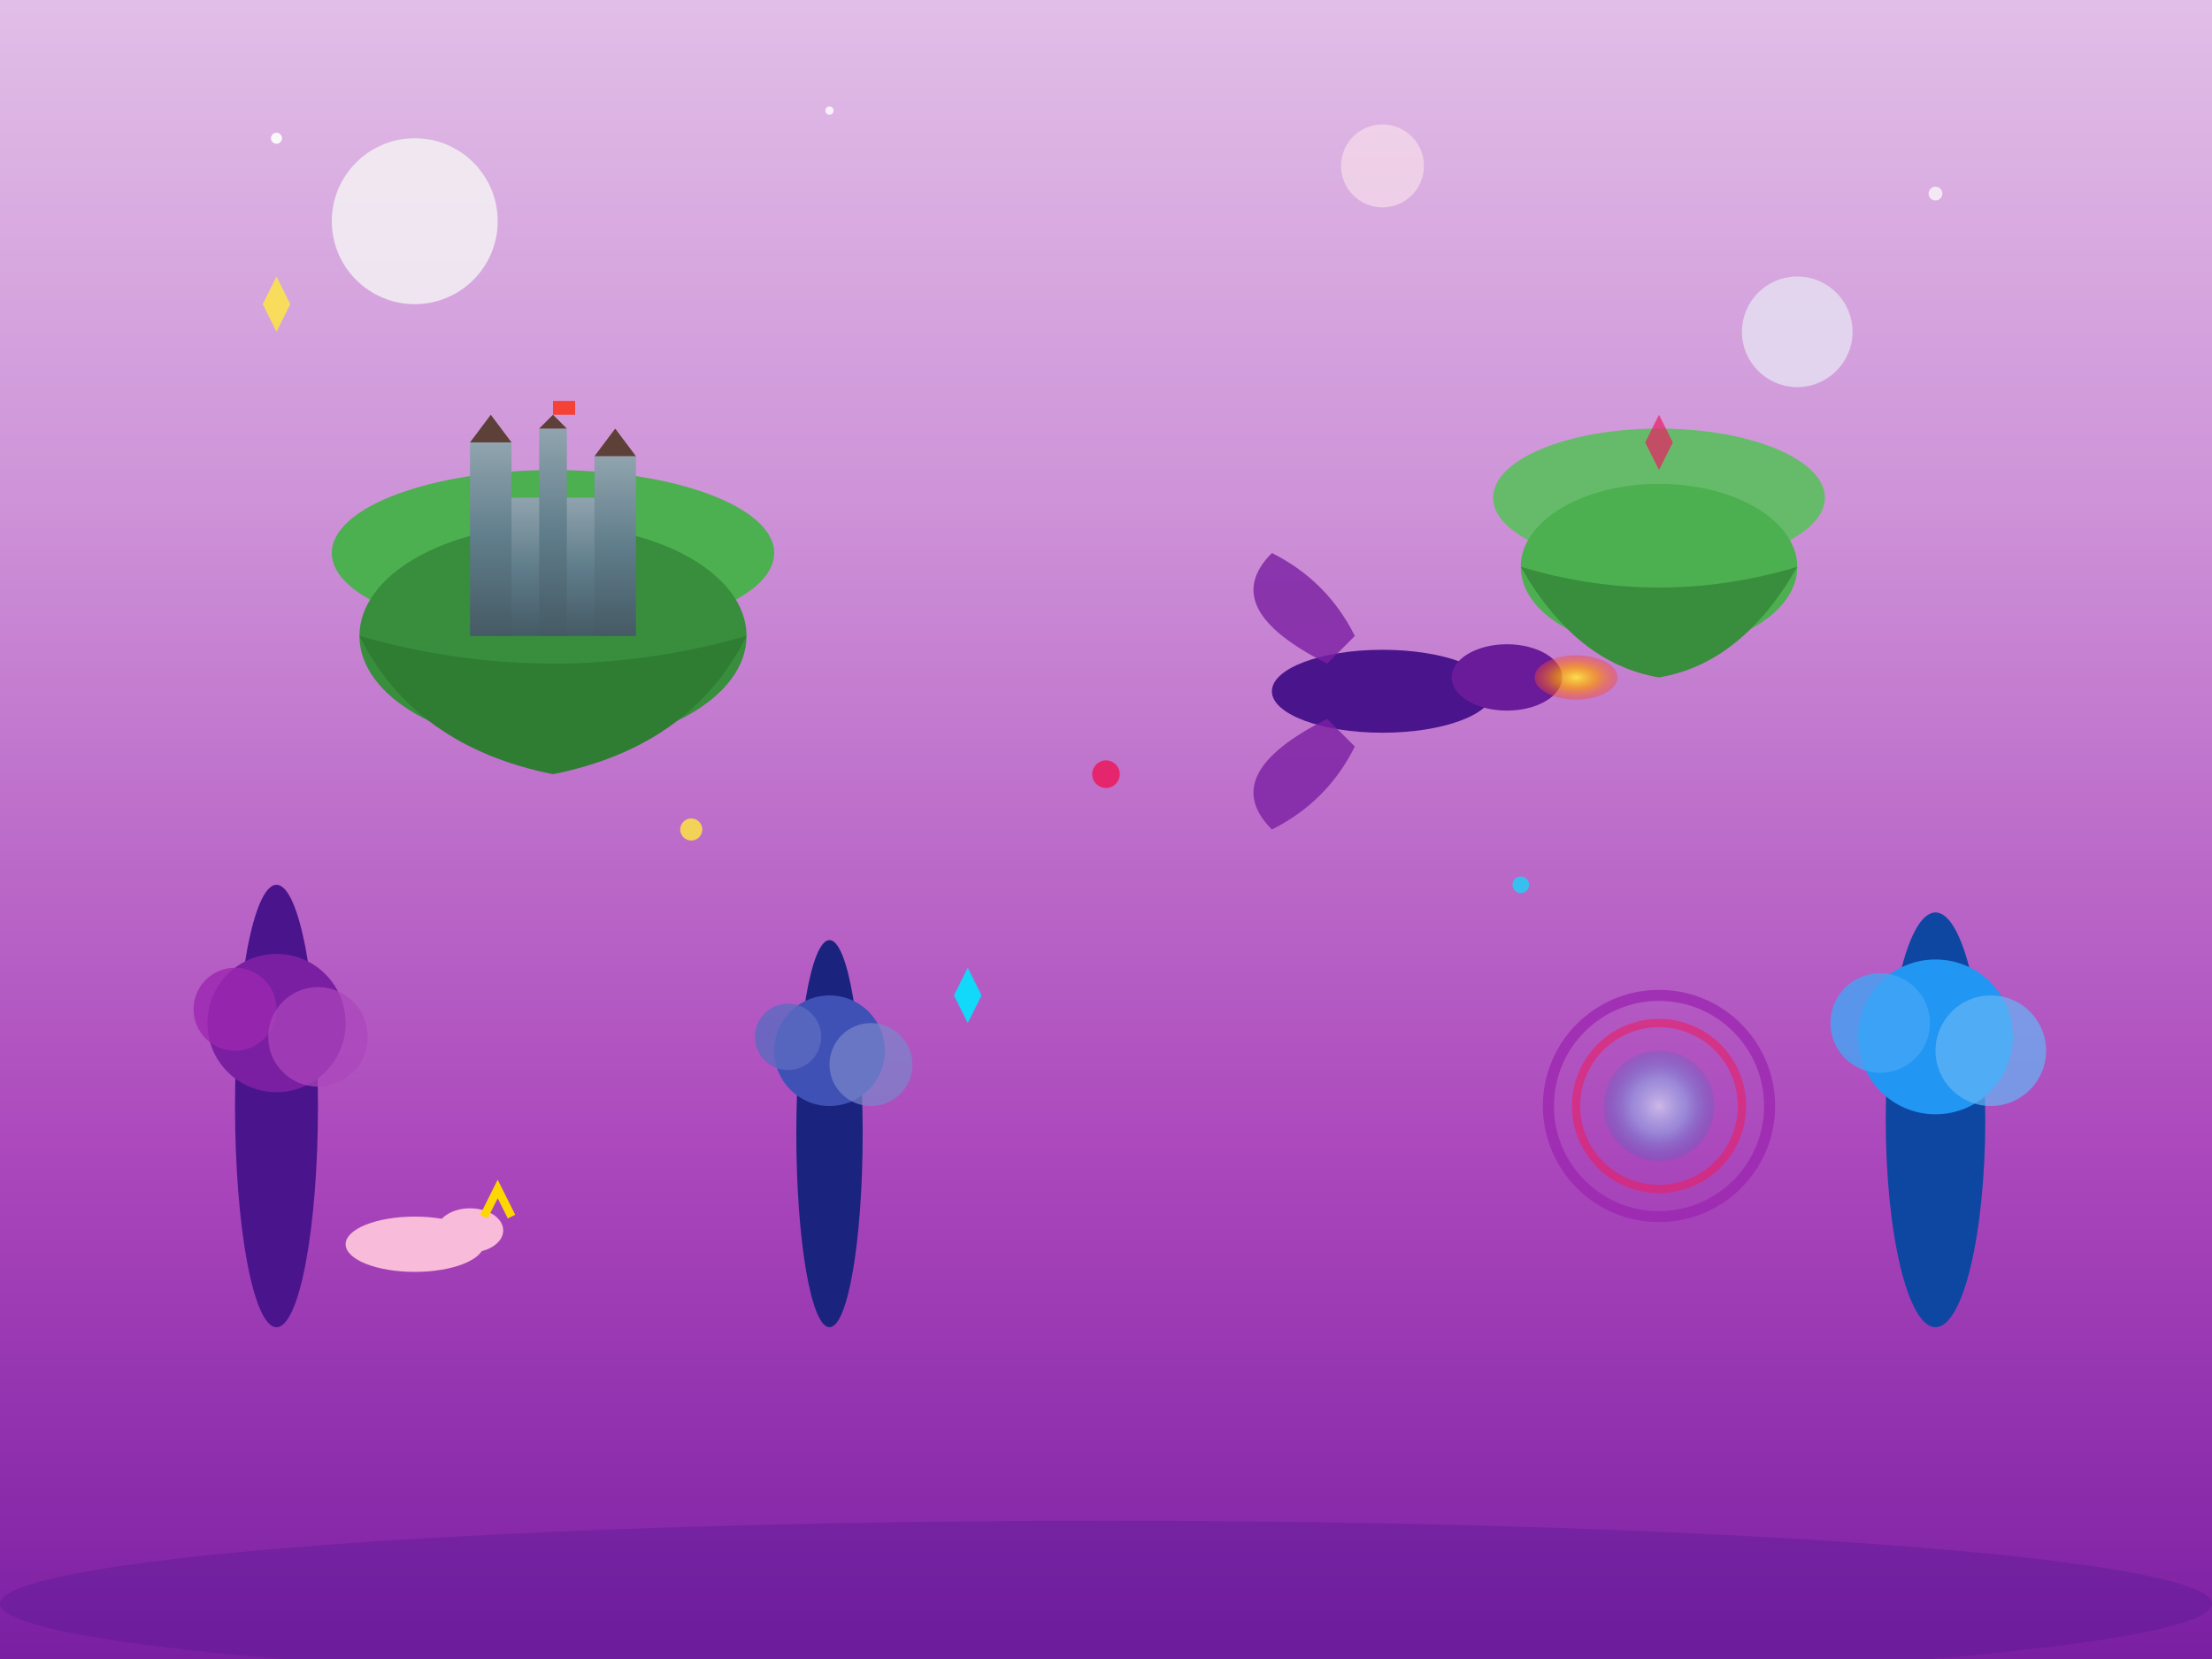 <svg xmlns="http://www.w3.org/2000/svg" viewBox="0 0 800 600" fill="none">
  <rect x="0" y="0" width="800" height="600" fill="#333333" stroke="none"/>
  <!-- Fantasy Sky Background -->
  <defs>
    <linearGradient id="fantasySkGradient" x1="0%" y1="0%" x2="0%" y2="100%">
      <stop offset="0%" style="stop-color:#e1bee7;stop-opacity:1" />
      <stop offset="30%" style="stop-color:#ce93d8;stop-opacity:1" />
      <stop offset="70%" style="stop-color:#ab47bc;stop-opacity:1" />
      <stop offset="100%" style="stop-color:#7b1fa2;stop-opacity:1" />
    </linearGradient>
    <radialGradient id="magicGlow" cx="50%" cy="50%" r="50%">
      <stop offset="0%" style="stop-color:#e1f5fe;stop-opacity:0.9" />
      <stop offset="50%" style="stop-color:#81d4fa;stop-opacity:0.6" />
      <stop offset="100%" style="stop-color:#0277bd;stop-opacity:0.2" />
    </radialGradient>
    <linearGradient id="castleGradient" x1="0%" y1="0%" x2="0%" y2="100%">
      <stop offset="0%" style="stop-color:#90a4ae;stop-opacity:1" />
      <stop offset="50%" style="stop-color:#607d8b;stop-opacity:1" />
      <stop offset="100%" style="stop-color:#455a64;stop-opacity:1" />
    </linearGradient>
    <radialGradient id="dragonFire" cx="50%" cy="50%" r="50%">
      <stop offset="0%" style="stop-color:#ffeb3b;stop-opacity:0.9" />
      <stop offset="50%" style="stop-color:#ff9800;stop-opacity:0.7" />
      <stop offset="100%" style="stop-color:#f44336;stop-opacity:0.4" />
    </radialGradient>
  </defs>
  
  <!-- Fantasy Sky -->
  <rect width="800" height="600" fill="url(#fantasySkGradient)"/>
  
  <!-- Multiple Moons -->
  <circle cx="150" cy="80" r="30" fill="#f5f5f5" opacity="0.8"/>
  <circle cx="650" cy="120" r="20" fill="#e8eaf6" opacity="0.7"/>
  <circle cx="500" cy="60" r="15" fill="#fce4ec" opacity="0.6"/>
  
  <!-- Stars -->
  <circle cx="100" cy="50" r="2" fill="#ffffff" opacity="0.9">
    <animate attributeName="opacity" values="0.9;0.3;0.9" dur="3s" repeatCount="indefinite"/>
  </circle>
  <circle cx="300" cy="40" r="1.5" fill="#ffffff" opacity="0.8">
    <animate attributeName="opacity" values="0.8;0.2;0.8" dur="2.5s" repeatCount="indefinite"/>
  </circle>
  <circle cx="700" cy="70" r="2.5" fill="#ffffff" opacity="0.7">
    <animate attributeName="opacity" values="0.7;0.1;0.7" dur="3.5s" repeatCount="indefinite"/>
  </circle>
  
  <!-- Floating Islands -->
  <ellipse cx="200" cy="200" rx="80" ry="30" fill="#4caf50"/>
  <ellipse cx="200" cy="230" rx="70" ry="40" fill="#388e3c"/>
  <path d="M130 230 Q200 250 270 230 Q250 270 200 280 Q150 270 130 230" fill="#2e7d32"/>
  
  <ellipse cx="600" cy="180" rx="60" ry="25" fill="#66bb6a"/>
  <ellipse cx="600" cy="205" rx="50" ry="30" fill="#4caf50"/>
  <path d="M550 205 Q600 220 650 205 Q630 240 600 245 Q570 240 550 205" fill="#388e3c"/>
  
  <!-- Floating Castle -->
  <g transform="translate(180,150)">
    <!-- Castle Base -->
    <rect x="0" y="30" width="40" height="50" fill="url(#castleGradient)"/>
    <!-- Castle Towers -->
    <rect x="-10" y="10" width="15" height="70" fill="url(#castleGradient)"/>
    <rect x="35" y="15" width="15" height="65" fill="url(#castleGradient)"/>
    <rect x="15" y="5" width="10" height="75" fill="url(#castleGradient)"/>
    <!-- Tower Tops -->
    <polygon points="-10,10 -2.5,0 5,10" fill="#5d4037"/>
    <polygon points="35,15 42.5,5 50,15" fill="#5d4037"/>
    <polygon points="15,5 20,0 25,5" fill="#5d4037"/>
    <!-- Castle Flags -->
    <rect x="20" y="-5" width="8" height="5" fill="#f44336">
      <animate attributeName="width" values="8;12;8" dur="2s" repeatCount="indefinite"/>
    </rect>
  </g>
  
  <!-- Flying Dragon -->
  <g transform="translate(500,250)">
    <!-- Dragon Body -->
    <ellipse cx="0" cy="0" rx="40" ry="15" fill="#4a148c"/>
    <!-- Dragon Head -->
    <ellipse cx="45" cy="-5" rx="20" ry="12" fill="#6a1b9a"/>
    <!-- Dragon Wings -->
    <path d="M-20 -10 Q-60 -30 -40 -50 Q-20 -40 -10 -20" fill="#7b1fa2" opacity="0.8">
      <animate attributeName="d" 
               values="M-20 -10 Q-60 -30 -40 -50 Q-20 -40 -10 -20;
                       M-20 -10 Q-70 -20 -50 -40 Q-30 -30 -10 -20;
                       M-20 -10 Q-60 -30 -40 -50 Q-20 -40 -10 -20" 
               dur="2s" repeatCount="indefinite"/>
    </path>
    <path d="M-20 10 Q-60 30 -40 50 Q-20 40 -10 20" fill="#7b1fa2" opacity="0.8">
      <animate attributeName="d" 
               values="M-20 10 Q-60 30 -40 50 Q-20 40 -10 20;
                       M-20 10 Q-70 20 -50 40 Q-30 30 -10 20;
                       M-20 10 Q-60 30 -40 50 Q-20 40 -10 20" 
               dur="2s" repeatCount="indefinite"/>
    </path>
    <!-- Dragon Fire -->
    <ellipse cx="70" cy="-5" rx="15" ry="8" fill="url(#dragonFire)">
      <animate attributeName="rx" values="15;25;15" dur="1.5s" repeatCount="indefinite"/>
      <animate attributeName="opacity" values="0.8;0.4;0.8" dur="1.5s" repeatCount="indefinite"/>
    </ellipse>
    <!-- Dragon Movement -->
    <animateTransform attributeName="transform" type="translate" 
                      values="500,250;300,200;100,250;300,300;500,250" dur="15s" repeatCount="indefinite"/>
  </g>
  
  <!-- Magical Forest -->
  <g transform="translate(0,350)">
    <!-- Enchanted Trees -->
    <ellipse cx="100" cy="50" rx="15" ry="80" fill="#4a148c"/>
    <circle cx="100" cy="20" r="25" fill="#7b1fa2"/>
    <circle cx="85" cy="15" r="15" fill="#9c27b0" opacity="0.8"/>
    <circle cx="115" cy="25" r="18" fill="#ab47bc" opacity="0.7"/>
    
    <ellipse cx="300" cy="60" rx="12" ry="70" fill="#1a237e"/>
    <circle cx="300" cy="30" r="20" fill="#3f51b5"/>
    <circle cx="285" cy="25" r="12" fill="#5c6bc0" opacity="0.8"/>
    <circle cx="315" cy="35" r="15" fill="#7986cb" opacity="0.7"/>
    
    <ellipse cx="700" cy="55" rx="18" ry="75" fill="#0d47a1"/>
    <circle cx="700" cy="25" r="28" fill="#2196f3"/>
    <circle cx="680" cy="20" r="18" fill="#42a5f5" opacity="0.8"/>
    <circle cx="720" cy="30" r="20" fill="#64b5f6" opacity="0.7"/>
  </g>
  
  <!-- Magical Creatures -->
  <!-- Unicorn -->
  <g transform="translate(150,450)">
    <ellipse cx="0" cy="0" rx="25" ry="10" fill="#f8bbd9"/>
    <ellipse cx="20" cy="-5" rx="12" ry="8" fill="#f8bbd9"/>
    <path d="M25 -10 L30 -20 L35 -10" stroke="#ffd700" stroke-width="3" fill="none"/>
    <animateTransform attributeName="transform" type="translate" 
                      values="150,450;250,430;350,450;250,470;150,450" dur="12s" repeatCount="indefinite"/>
  </g>
  
  <!-- Fairy Lights -->
  <circle cx="250" cy="300" r="4" fill="#ffeb3b" opacity="0.8">
    <animate attributeName="opacity" values="0.8;0.2;0.8" dur="2s" repeatCount="indefinite"/>
    <animateTransform attributeName="transform" type="translate" 
                      values="0,0;20,30;-10,-20;15,10;0,0" dur="8s" repeatCount="indefinite"/>
  </circle>
  <circle cx="550" cy="320" r="3" fill="#00e5ff" opacity="0.7">
    <animate attributeName="opacity" values="0.7;0.1;0.7" dur="1.8s" repeatCount="indefinite"/>
    <animateTransform attributeName="transform" type="translate" 
                      values="0,0;-15,25;20,-15;-10,20;0,0" dur="7s" repeatCount="indefinite"/>
  </circle>
  <circle cx="400" cy="280" r="5" fill="#e91e63" opacity="0.9">
    <animate attributeName="opacity" values="0.9;0.3;0.9" dur="2.2s" repeatCount="indefinite"/>
    <animateTransform attributeName="transform" type="translate" 
                      values="0,0;25,-20;-20,25;10,-10;0,0" dur="9s" repeatCount="indefinite"/>
  </circle>
  
  <!-- Magic Portal -->
  <g transform="translate(600,400)">
    <circle cx="0" cy="0" r="40" fill="none" stroke="#9c27b0" stroke-width="4" opacity="0.8">
      <animate attributeName="r" values="40;50;40" dur="3s" repeatCount="indefinite"/>
      <animate attributeName="opacity" values="0.8;0.3;0.8" dur="3s" repeatCount="indefinite"/>
    </circle>
    <circle cx="0" cy="0" r="30" fill="none" stroke="#e91e63" stroke-width="3" opacity="0.6">
      <animate attributeName="r" values="30;40;30" dur="2.5s" repeatCount="indefinite"/>
      <animate attributeName="opacity" values="0.6;0.2;0.6" dur="2.5s" repeatCount="indefinite"/>
    </circle>
    <circle cx="0" cy="0" r="20" fill="url(#magicGlow)" opacity="0.7">
      <animate attributeName="r" values="20;30;20" dur="2s" repeatCount="indefinite"/>
    </circle>
  </g>
  
  <!-- Magical Sparkles -->
  <g>
    <path d="M100 100 L105 110 L100 120 L95 110 Z" fill="#ffeb3b" opacity="0.8">
      <animate attributeName="opacity" values="0.8;0.2;0.8" dur="1.5s" repeatCount="indefinite"/>
      <animateTransform attributeName="transform" type="rotate" 
                        values="0 100 110;360 100 110" dur="4s" repeatCount="indefinite"/>
    </path>
    <path d="M600 150 L605 160 L600 170 L595 160 Z" fill="#e91e63" opacity="0.7">
      <animate attributeName="opacity" values="0.7;0.1;0.7" dur="1.8s" repeatCount="indefinite"/>
      <animateTransform attributeName="transform" type="rotate" 
                        values="0 600 160;360 600 160" dur="3.5s" repeatCount="indefinite"/>
    </path>
    <path d="M350 350 L355 360 L350 370 L345 360 Z" fill="#00e5ff" opacity="0.9">
      <animate attributeName="opacity" values="0.9;0.3;0.9" dur="2.2s" repeatCount="indefinite"/>
      <animateTransform attributeName="transform" type="rotate" 
                        values="0 350 360;360 350 360" dur="4.5s" repeatCount="indefinite"/>
    </path>
  </g>
  
  <!-- Ground -->
  <ellipse cx="400" cy="580" rx="400" ry="30" fill="#4a148c" opacity="0.3"/>
</svg>